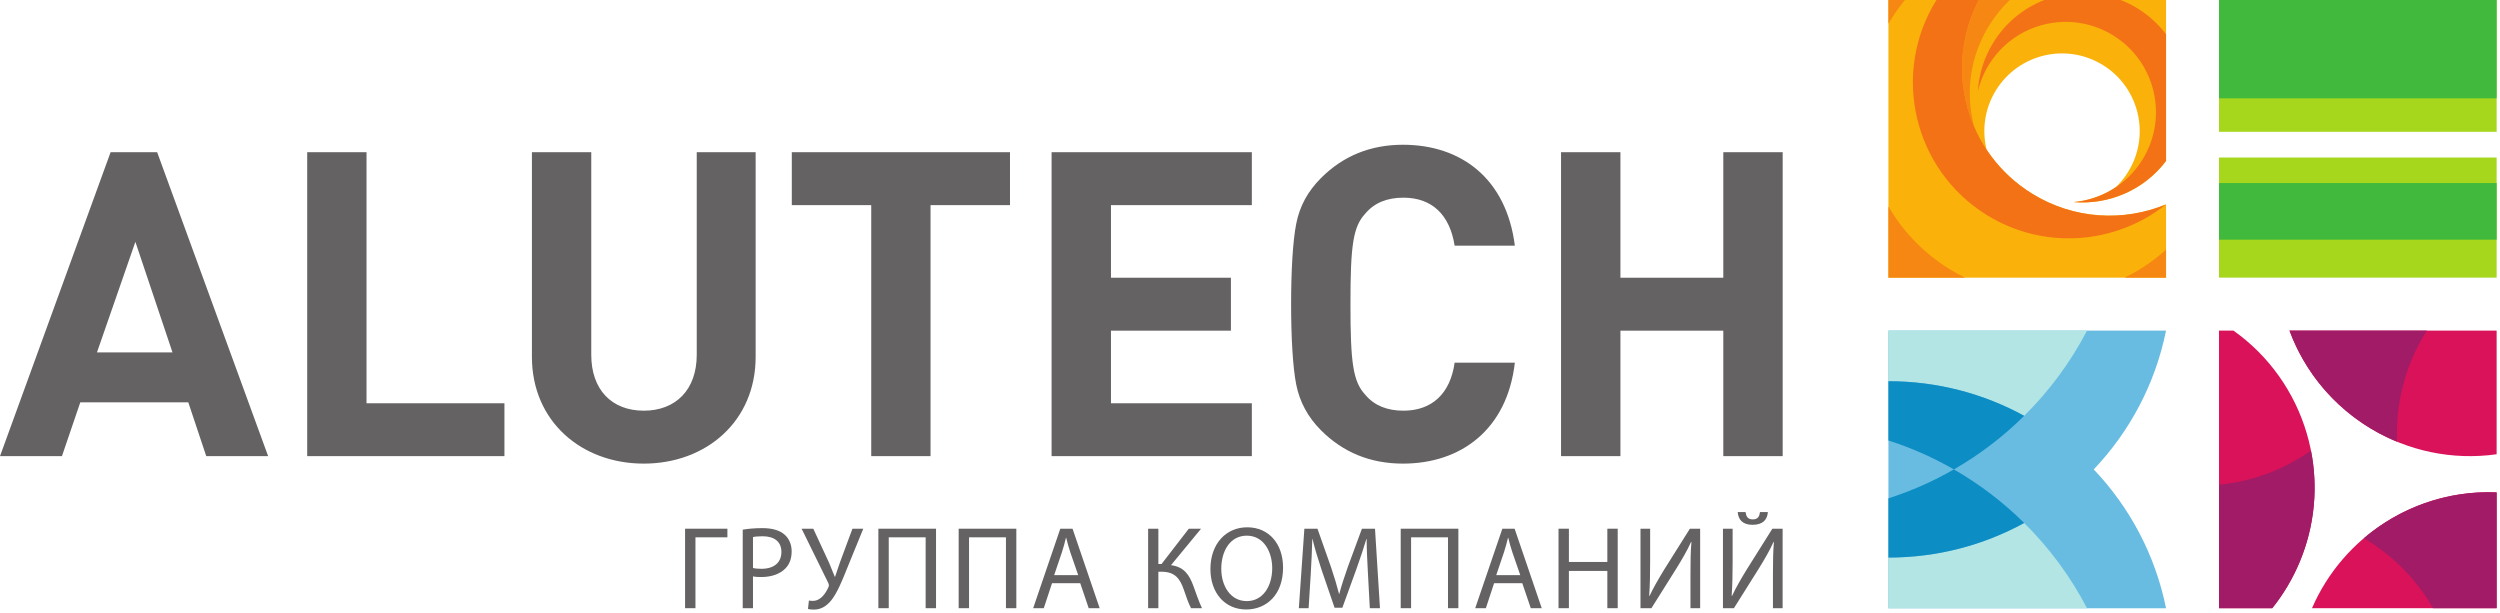 <?xml version="1.0" encoding="UTF-8"?> <svg xmlns="http://www.w3.org/2000/svg" width="310" height="76" viewBox="0 0 310 76" fill="none"> <path fill-rule="evenodd" clip-rule="evenodd" d="M276.945 40.992H275.157V75.416H281.757C283.141 73.692 284.305 71.744 285.194 69.599C289.534 59.103 285.838 47.287 276.945 40.992V40.992ZM286.688 75.416H309.582V61.057C299.624 60.636 290.553 66.479 286.688 75.416ZM283.896 40.992C287.761 51.432 298.446 57.893 309.582 56.329V40.992H283.896Z" fill="#DA1259"></path> <path fill-rule="evenodd" clip-rule="evenodd" d="M293.112 66.745C296.608 68.803 299.594 71.753 301.693 75.416H309.582V61.057C303.409 60.797 297.577 62.943 293.112 66.745ZM275.157 60.104V75.416H281.757C283.141 73.692 284.305 71.744 285.194 69.599C287.061 65.087 287.44 60.328 286.56 55.872C283.102 58.309 279.166 59.712 275.157 60.104V60.104ZM300.93 40.992H283.896C286.266 47.395 291.204 52.303 297.237 54.78C297.029 49.857 298.361 45.052 300.93 40.992" fill="#A21B67"></path> <path fill-rule="evenodd" clip-rule="evenodd" d="M259.624 58.207C264.085 53.512 267.262 47.589 268.59 40.992H234.164V75.423H268.59C267.262 68.827 264.084 62.899 259.624 58.207Z" fill="#68BCE2"></path> <path fill-rule="evenodd" clip-rule="evenodd" d="M258.793 40.992H234.164V47.272C240.264 47.272 246 48.828 250.998 51.563C254.112 48.481 256.752 44.917 258.793 40.992V40.992ZM250.998 64.848C246 67.585 240.264 69.137 234.164 69.137V75.423H258.793C256.752 71.495 254.113 67.932 250.998 64.848" fill="#B2E5E4"></path> <path fill-rule="evenodd" clip-rule="evenodd" d="M234.164 47.272V54.619C237.014 55.533 239.732 56.74 242.282 58.207C245.472 56.375 248.401 54.136 250.998 51.563C246 48.828 240.264 47.272 234.164 47.272V47.272ZM234.164 61.795V69.137C240.264 69.137 246 67.585 250.998 64.848C248.401 62.277 245.472 60.04 242.282 58.207C239.732 59.673 237.014 60.88 234.164 61.795" fill="#0C8DC3"></path> <path fill-rule="evenodd" clip-rule="evenodd" d="M275.157 34.427H309.584V19.532H275.157V34.427ZM275.157 2.13798e-05V16.344H309.584V2.13798e-05H275.157Z" fill="#A6D71C"></path> <path fill-rule="evenodd" clip-rule="evenodd" d="M275.157 29.719H309.584V22.7H275.157V29.719ZM275.157 2.10992e-05V12.193H309.584V2.10992e-05H275.157Z" fill="#40B93C"></path> <path fill-rule="evenodd" clip-rule="evenodd" d="M251.976 24.013C249.648 22.577 247.757 20.703 246.341 18.563C245.744 16.139 246.081 13.488 247.496 11.197C250.29 6.671 256.228 5.268 260.753 8.063C265.28 10.859 266.682 16.793 263.886 21.319C263.446 22.035 262.925 22.671 262.345 23.225C260.782 24.265 258.982 24.892 257.132 25.059C261.466 25.423 265.842 23.592 268.59 19.957V2.13798e-05H234.164V34.427H268.59V25.341V25.344C263.346 27.516 257.172 27.225 251.976 24.013" fill="#FAB20B"></path> <path fill-rule="evenodd" clip-rule="evenodd" d="M244.789 15.689C243.708 11.585 244.24 7.063 246.648 3.168C247.382 1.98 248.245 0.921 249.208 2.13798e-05H245.38C242.752 5.017 242.68 10.779 244.789 15.689ZM263.454 34.427H268.59V30.953C267.032 32.361 265.298 33.524 263.454 34.427ZM236.209 2.13798e-05H234.164V2.939C234.257 2.783 234.352 2.624 234.446 2.468C234.988 1.593 235.578 0.772 236.209 2.13798e-05V2.13798e-05ZM234.164 25.604V34.427H243.658C243.014 34.109 242.377 33.76 241.754 33.376C238.513 31.373 235.96 28.68 234.164 25.604Z" fill="#F68712"></path> <path fill-rule="evenodd" clip-rule="evenodd" d="M251.976 24.013C243.76 18.943 240.968 8.42 245.38 -3.32446e-06H240.12C240.105 0.02 240.094 0.037 240.084 0.056C234.472 9.144 237.289 21.059 246.373 26.671C253.509 31.077 262.389 30.287 268.59 25.344C263.346 27.516 257.172 27.225 251.976 24.013V24.013ZM265.062 1.047C264.384 0.625 263.682 0.281 262.966 -3.32446e-06H253.494C250.96 0.989 248.713 2.78 247.172 5.275C246.001 7.169 245.377 9.247 245.254 11.324C245.525 10.188 245.973 9.073 246.621 8.025C249.87 2.767 256.768 1.137 262.026 4.385C267.286 7.633 268.916 14.529 265.668 19.788C263.74 22.912 260.526 24.755 257.132 25.059C261.466 25.423 265.842 23.592 268.59 19.957V4.252C267.65 3.009 266.469 1.915 265.062 1.047Z" fill="#F47216"></path> <path fill-rule="evenodd" clip-rule="evenodd" d="M213.689 18.869V34.436H200.933V18.869H193.569V56.564H200.933V41H213.689V56.564H221.053V18.869H213.689ZM174.021 24.512C177.57 24.512 179.77 26.627 180.374 30.464H187.841C186.802 22.183 181.224 17.949 173.968 17.949C169.945 17.949 166.556 19.325 163.804 22.077C162.161 23.719 161.157 25.573 160.733 27.741C160.31 29.86 160.098 33.589 160.098 37.717C160.098 41.848 160.31 45.575 160.733 47.693C161.157 49.811 162.161 51.716 163.804 53.356C166.556 56.113 169.945 57.488 173.968 57.488C181.17 57.488 186.89 53.253 187.841 44.971H180.374C179.837 48.804 177.57 50.925 174.021 50.925C172.012 50.925 170.421 50.291 169.309 48.965C167.773 47.324 167.457 45.025 167.457 37.717C167.457 30.412 167.773 28.113 169.309 26.472C170.421 25.147 172.012 24.512 174.021 24.512ZM130.397 56.564H155.228V50.001H137.761V41.001H152.634V34.436H137.761V25.435H155.228V18.869H130.397V56.564ZM98.184 25.435H108.032V56.564H115.386V25.435H125.238V18.869H98.184V25.435ZM86.396 43.988C86.396 48.328 83.8 50.925 79.828 50.925C75.857 50.925 73.316 48.328 73.316 43.988V18.869H65.958V44.252C65.958 52.245 72.098 57.488 79.828 57.488C87.56 57.488 93.7 52.245 93.7 44.252V18.869H86.396V43.988ZM45.449 18.869H38.092V56.564H62.55V50.001H45.449V18.869ZM12.022 43.7L16.787 29.988L21.39 43.7H12.022ZM13.716 18.869L0 56.564H7.68L9.956 49.893H23.35L25.575 56.564H33.25L19.485 18.869H13.716Z" fill="#656263"></path> <path fill-rule="evenodd" clip-rule="evenodd" d="M90.198 65.56V66.627H86.236V75.415H84.949V65.56H90.198" fill="#656263"></path> <path fill-rule="evenodd" clip-rule="evenodd" d="M93.37 70.428C93.647 70.501 93.998 70.532 94.422 70.532C95.958 70.532 96.894 69.772 96.894 68.44C96.894 67.125 95.958 66.497 94.569 66.497C94.013 66.497 93.59 66.54 93.37 66.599V70.428ZM92.098 65.677C92.712 65.575 93.516 65.487 94.54 65.487C95.797 65.487 96.718 65.779 97.302 66.305C97.829 66.775 98.166 67.489 98.166 68.368C98.166 69.26 97.902 69.961 97.405 70.472C96.718 71.189 95.637 71.553 94.393 71.553C94.013 71.553 93.662 71.54 93.37 71.468V75.415H92.098V65.677Z" fill="#656263"></path> <path fill-rule="evenodd" clip-rule="evenodd" d="M100.848 65.56L102.806 69.785C103.056 70.371 103.289 70.941 103.509 71.511H103.553C103.728 71.013 103.918 70.443 104.152 69.741L105.702 65.56H107.046L104.97 70.647C104.445 71.964 103.83 73.471 103.128 74.376C102.5 75.18 101.782 75.591 100.906 75.591C100.57 75.591 100.35 75.56 100.189 75.503L100.306 74.465C100.424 74.493 100.57 74.508 100.789 74.508C101.798 74.508 102.397 73.528 102.718 72.827C102.821 72.608 102.792 72.46 102.676 72.227L99.4 65.56H100.848Z" fill="#656263"></path> <path fill-rule="evenodd" clip-rule="evenodd" d="M116.068 65.56V75.415H114.781V66.627H110.204V75.415H108.918V65.56H116.068" fill="#656263"></path> <path fill-rule="evenodd" clip-rule="evenodd" d="M126.025 65.56V75.415H124.738V66.627H120.161V75.415H118.875V65.56H126.025" fill="#656263"></path> <path fill-rule="evenodd" clip-rule="evenodd" d="M133.698 71.32L132.718 68.485C132.5 67.841 132.354 67.256 132.208 66.685H132.177C132.032 67.256 131.886 67.871 131.681 68.469L130.716 71.32H133.698ZM130.453 72.315L129.429 75.415H128.113L131.476 65.56H132.997L136.358 75.415H135L133.948 72.315H130.453Z" fill="#656263"></path> <path fill-rule="evenodd" clip-rule="evenodd" d="M143.638 65.56V69.932H144.034L147.412 65.56H148.932L145.204 70.079C146.842 70.299 147.47 71.292 147.968 72.621C148.346 73.631 148.625 74.537 149.049 75.415H147.689C147.324 74.743 147.06 73.865 146.782 73.089C146.329 71.789 145.716 70.896 144.049 70.896H143.638V75.415H142.368V65.56H143.638Z" fill="#656263"></path> <path fill-rule="evenodd" clip-rule="evenodd" d="M151.438 70.532C151.438 72.652 152.578 74.537 154.594 74.537C156.612 74.537 157.754 72.68 157.754 70.443C157.754 68.469 156.73 66.423 154.61 66.423C152.49 66.423 151.438 68.383 151.438 70.532V70.532ZM159.1 70.385C159.1 73.763 157.036 75.575 154.521 75.575C151.905 75.575 150.092 73.544 150.092 70.561C150.092 67.432 152.022 65.385 154.654 65.385C157.358 65.385 159.1 67.447 159.1 70.385Z" fill="#656263"></path> <path fill-rule="evenodd" clip-rule="evenodd" d="M169.624 71.087C169.549 69.713 169.464 68.047 169.464 66.832H169.432C169.082 67.972 168.686 69.216 168.19 70.576L166.452 75.356H165.485L163.877 70.664C163.41 69.26 163.03 68.003 162.75 66.832H162.724C162.692 68.06 162.621 69.699 162.532 71.189L162.269 75.415H161.056L161.742 65.56H163.366L165.046 70.325C165.457 71.54 165.778 72.621 166.042 73.647H166.07C166.333 72.652 166.685 71.569 167.122 70.325L168.878 65.56H170.5L171.116 75.415H169.857L169.624 71.087Z" fill="#656263"></path> <path fill-rule="evenodd" clip-rule="evenodd" d="M180.838 65.56V75.415H179.551V66.627H174.975V75.415H173.688V65.56H180.838Z" fill="#656263"></path> <path fill-rule="evenodd" clip-rule="evenodd" d="M188.514 71.32L187.533 68.485C187.314 67.841 187.167 67.256 187.023 66.685H186.991C186.846 67.256 186.701 67.871 186.497 68.469L185.531 71.32H188.514ZM185.269 72.315L184.246 75.415H182.927L186.291 65.56H187.813L191.174 75.415H189.816L188.762 72.315H185.269Z" fill="#656263"></path> <path fill-rule="evenodd" clip-rule="evenodd" d="M194.544 65.56V69.683H199.31V65.56H200.596V75.415H199.31V70.795H194.544V75.415H193.257V65.56H194.544Z" fill="#656263"></path> <path fill-rule="evenodd" clip-rule="evenodd" d="M204.617 65.56V69.713C204.617 71.263 204.589 72.563 204.501 73.88L204.545 73.893C205.028 72.871 205.641 71.804 206.357 70.633L209.544 65.56H210.818V75.415H209.618V71.219C209.618 69.624 209.633 68.455 209.736 67.212L209.692 67.199C209.209 68.28 208.534 69.42 207.865 70.501L204.778 75.415H203.42V65.56H204.617" fill="#656263"></path> <path fill-rule="evenodd" clip-rule="evenodd" d="M216.453 63.5C216.512 63.952 216.658 64.405 217.346 64.405C218.018 64.405 218.178 63.983 218.237 63.5H219.218C219.142 64.479 218.56 65.077 217.316 65.077C216.118 65.077 215.548 64.465 215.476 63.5H216.453ZM214.846 65.56V69.713C214.846 71.263 214.816 72.563 214.729 73.88L214.772 73.893C215.254 72.871 215.868 71.804 216.585 70.633L219.772 65.56H221.045V75.415H219.845V71.219C219.845 69.624 219.861 68.455 219.964 67.212L219.92 67.199C219.437 68.28 218.762 69.42 218.093 70.501L215.006 75.415H213.646V65.56H214.846" fill="#656263"></path> </svg> 